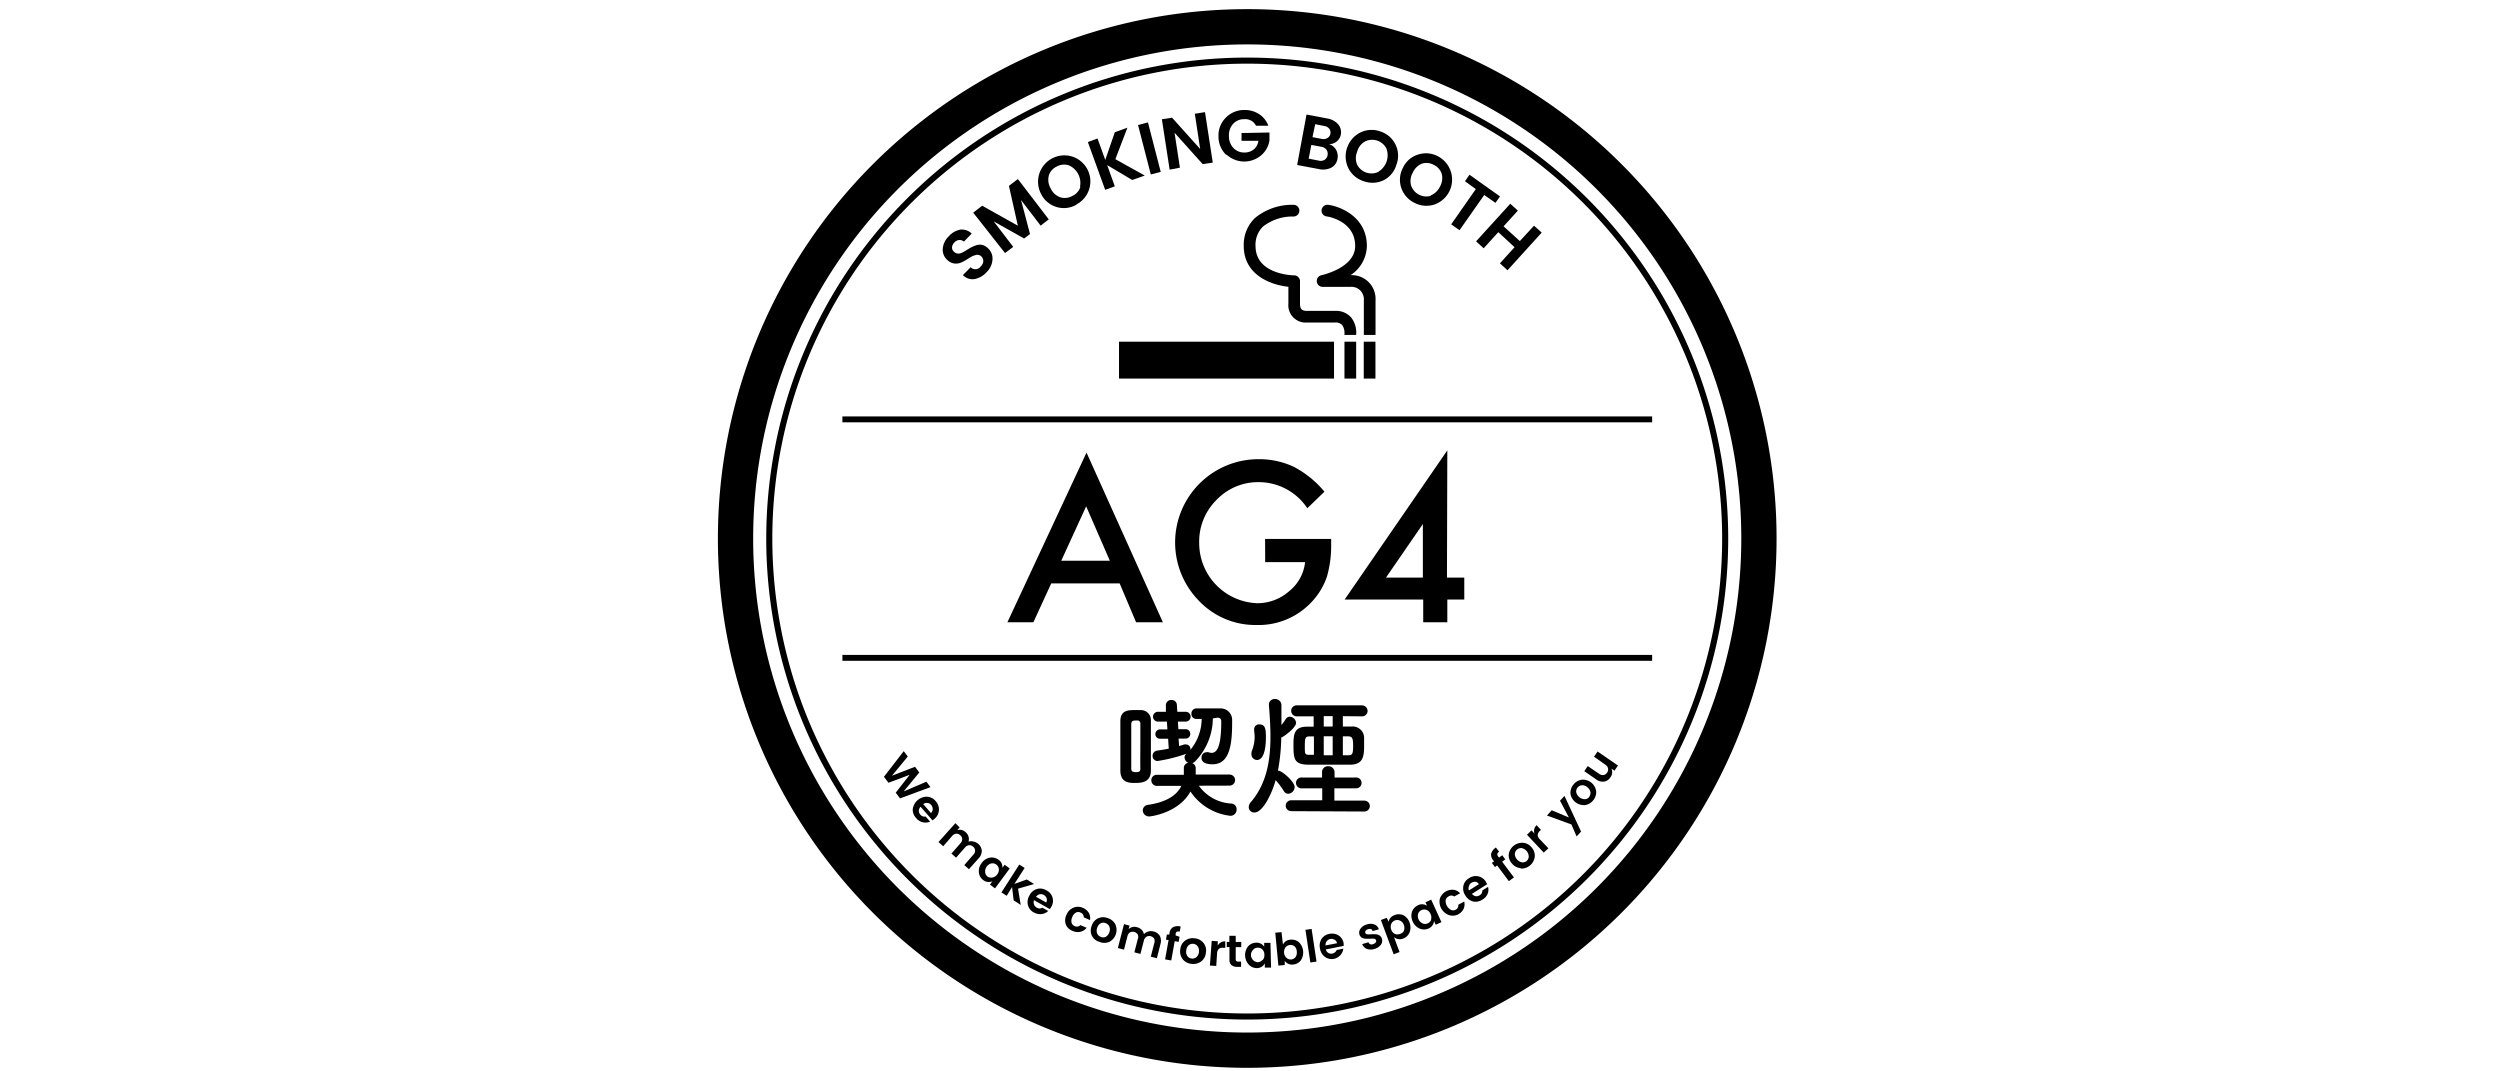 <svg xmlns="http://www.w3.org/2000/svg" viewBox="0 0 280 120"><g id="レイヤー_2" data-name="レイヤー 2"><g id="レイヤー_1-2" data-name="レイヤー 1"><path d="M125.4,65.34h-7.66l-2,4.35h-2.91l8.86-19,8.55,19h-3Zm-1.1-2.54-2.65-6.09-2.79,6.09Z"/><path d="M141.69,60.36h7.4V61a12.5,12.5,0,0,1-.47,3.57,7.71,7.71,0,0,1-1.57,2.69A8.12,8.12,0,0,1,140.71,70a8.71,8.71,0,0,1-6.44-2.72A9.33,9.33,0,0,1,141,51.43a9.1,9.1,0,0,1,3.92.86,11.29,11.29,0,0,1,3.42,2.78l-1.92,1.85A6.54,6.54,0,0,0,141,54a6.43,6.43,0,0,0-4.76,2,6.55,6.55,0,0,0-1.93,4.83,6.74,6.74,0,0,0,6.5,6.73,5.38,5.38,0,0,0,3.58-1.35,4.81,4.81,0,0,0,1.78-3.25h-4.47Z"/><path d="M162.06,64.69H164v2.46h-1.9v2.54h-2.7V67.15h-8.8l11.5-16.71Zm-2.7,0v-6l-4.13,6Z"/><path d="M127.15,87.69c-.66,0-1.64,0-1.67-1.35,0-.9,0-1.82,0-2.73s0-1.88,0-2.84c0-1.24.93-1.24,1.61-1.24h.73a1.11,1.11,0,0,1,1.08,1.17c0,1.23,0,2.39,0,3.54,0,.71,0,1.4,0,2.1C128.87,87.55,128,87.69,127.15,87.69Zm.57-4.35c0-.77,0-1.52,0-2.27a.34.34,0,0,0-.24-.37,1.52,1.52,0,0,0-.32,0c-.16,0-.46,0-.46.41,0,.82,0,1.68,0,2.5s0,1.67,0,2.46c0,.23.06.41.51.41s.51-.11.51-.42C127.7,85.17,127.72,84.25,127.72,83.34ZM134.27,88a4.78,4.78,0,0,0,3.67,2,.62.62,0,0,1,.56.64.69.69,0,0,1-.7.73,6.21,6.21,0,0,1-4.47-2.72c-1.31,2.4-4.43,2.79-4.59,2.79a.7.7,0,0,1-.75-.68.64.64,0,0,1,.61-.62c1.94-.29,3.17-1,3.71-2.12l-2.7,0a.62.62,0,0,1-.66-.63.6.6,0,0,1,.64-.61h0l3,0c0-.09,0-.18,0-.27s0-.27,0-.41V86a.59.59,0,0,1,.66-.57.61.61,0,0,1,.67.58c0,.24,0,.5,0,.74l3.79,0a.62.62,0,0,1,0,1.24Zm1.57-7.54a7,7,0,0,1-2,4.83.69.69,0,0,1-1.17-.45.52.52,0,0,1,.21-.42,17.75,17.75,0,0,1-3.22.81.55.55,0,0,1-.57-.57.58.58,0,0,1,.51-.59c.37-.06.82-.12,1.3-.22l-.07-1.11h-.87a.52.52,0,0,1-.56-.52.53.53,0,0,1,.56-.53h.79l-.06-.87h-1a.55.55,0,1,1,0-1.1h.89l0-.69v-.06a.58.58,0,0,1,.62-.57.57.57,0,0,1,.61.56l.05.76h.94a.55.55,0,1,1,0,1.1h-.88l.06.85h.78a.51.51,0,0,1,.55.52.52.52,0,0,1-.55.53H132l.06.84.58-.18a.49.49,0,0,1,.19,0,.5.5,0,0,1,.5.51v.09a5.57,5.57,0,0,0,1.26-3.46H134a.54.54,0,0,1-.56-.58.57.57,0,0,1,.57-.6c.46,0,.9,0,1.33,0s.91,0,1.37,0A1.29,1.29,0,0,1,138,80.55v.34c0,2.43-.25,4.71-2.19,4.71-1,0-1.24-.37-1.24-.72a.58.58,0,0,1,.55-.63.74.74,0,0,1,.23,0,1.15,1.15,0,0,0,.35.07c.67,0,1.08-.88,1.08-3.51,0-.31-.15-.43-.43-.43Z"/><path d="M140.5,91a.61.61,0,0,1-.64-.6.86.86,0,0,1,.24-.57c1.77-2.07,2.19-4.68,2.19-7.32,0-1.19-.08-2.37-.17-3.51v-.08a.62.62,0,0,1,.66-.63.7.7,0,0,1,.74.71c0,.69,0,1.42,0,2.2a5.21,5.21,0,0,0,.48-.66.54.54,0,0,1,.45-.27.75.75,0,0,1,.71.69c0,.56-1.42,1.58-1.66,1.65a21.9,21.9,0,0,1-.37,3.71h.06c.39,0,1.81,1.23,1.81,1.83a.77.77,0,0,1-.72.75.57.57,0,0,1-.49-.3,8.57,8.57,0,0,0-.92-1.23C142.54,88.65,141.49,91,140.5,91Zm-.34-6.56a1,1,0,0,1,.07-.39,4.25,4.25,0,0,0,.29-1.53,5.84,5.84,0,0,0-.06-.7s0-.09,0-.14a.55.55,0,0,1,.59-.55c.69,0,.73.6.73,1.45,0,.36,0,2.54-1,2.54A.64.64,0,0,1,140.16,84.46Zm4.45,6.41a.61.61,0,1,1,0-1.22l3.48,0V88.29h-2.25a.61.61,0,1,1,0-1.21h2.23v-.6a.65.65,0,0,1,.7-.66.67.67,0,0,1,.7.66v.6h2.34a.61.61,0,1,1,0,1.21h-2.36v1.38l3.36,0a.61.61,0,1,1,0,1.22Zm5.79-10.64v1.16h1a1.28,1.28,0,0,1,1.38,1.2c0,.32,0,.65,0,1,0,1.18-.15,2-1.41,2.07h-5c-1.49-.05-1.5-.78-1.5-2.3,0-1.17.15-1.93,1.45-1.95h.81V80.23l-1.88,0a.62.62,0,0,1-.64-.62.61.61,0,0,1,.64-.61h7.23a.64.64,0,0,1,.69.63.62.62,0,0,1-.69.6Zm-3.24,2.27h-.46c-.48,0-.56.1-.56,1.06s0,1,.59,1h.43Zm2.1-2.27h-1v1.16h1Zm0,2.25h-1v2.13h1Zm1.14,2.13h.6c.42,0,.55-.09.55-1s-.07-1.11-.58-1.12l-.57,0Z"/><path d="M150.33,36.41a1.59,1.59,0,0,1,.24,1.1h1.32a2.78,2.78,0,0,0-.55-1.94,2.24,2.24,0,0,0-1.82-.75H146.4c-.6,0-.8-.21-.8-.81V31.5a.66.66,0,0,0-.65-.66c-.18,0-4.33-.09-4.33-3.29a2.85,2.85,0,0,1,.83-2.17,5.36,5.36,0,0,1,3.41-1.13.66.66,0,0,0,.67-.64.65.65,0,0,0-.63-.67,6.56,6.56,0,0,0-4.36,1.49,4.16,4.16,0,0,0-1.24,3.12c0,3.23,3,4.36,5,4.57V34a1.94,1.94,0,0,0,2.11,2.12h3.12A1,1,0,0,1,150.33,36.41Z"/><path d="M148.11,32.13h3.13a1.39,1.39,0,0,1,1.51,1.5v3.88h1.31V33.63a2.66,2.66,0,0,0-2.8-2.81,4,4,0,0,0,1.83-3.27c0-3.17-2.83-4.4-4.32-4.61a.67.67,0,0,0-.75.56.65.65,0,0,0,.56.74c.13,0,3.2.5,3.2,3.31,0,2.48-3.77,3.27-3.8,3.28a.66.66,0,0,0,.13,1.3Z"/><rect x="152.74" y="38.27" width="1.31" height="4.13"/><rect x="150.58" y="38.27" width="1.31" height="4.13"/><rect x="125.33" y="38.27" width="24.08" height="4.13"/><path d="M197,60.33A57.31,57.31,0,1,1,139.69,3,57.3,57.3,0,0,1,197,60.33Z" fill="none" stroke="#000" stroke-miterlimit="10" stroke-width="3.95"/><path d="M193.22,60.33A53.53,53.53,0,1,1,139.69,6.79,53.53,53.53,0,0,1,193.22,60.33Z" fill="none" stroke="#000" stroke-miterlimit="10" stroke-width="0.68"/><path d="M106.89,27.16a.81.81,0,0,0-.26.52.59.59,0,0,0,.2.5.71.71,0,0,0,.45.22,1,1,0,0,0,.49-.11,5.72,5.72,0,0,0,.52-.3c.18-.11.36-.22.56-.32a3.28,3.28,0,0,1,.59-.23,1.16,1.16,0,0,1,.61,0,1.43,1.43,0,0,1,.63.39,1.55,1.55,0,0,1,.48,1.24,2.16,2.16,0,0,1-.67,1.42,2.4,2.4,0,0,1-1.36.77,1.46,1.46,0,0,1-1.28-.45l.86-.88a.74.74,0,0,0,1.13-.09.9.9,0,0,0,.29-.58.74.74,0,0,0-.23-.55.62.62,0,0,0-.6-.15,2.25,2.25,0,0,0-.72.32,8.19,8.19,0,0,1-.77.45,1.58,1.58,0,0,1-.86.19,1.42,1.42,0,0,1-.87-.42,1.53,1.53,0,0,1-.49-1.27,2.17,2.17,0,0,1,.67-1.36,2.3,2.3,0,0,1,1.28-.75,1.58,1.58,0,0,1,1.29.44l-.87.9a.75.75,0,0,0-.54-.18A.81.81,0,0,0,106.89,27.16Z"/><path d="M114,20.05l3.46,4.52-.91.7-2.19-2.86,1,3.8-.66.5-3.4-1.91,2.18,2.85-.92.69L109,23.82l1-.78,4,2.24L113,20.82Z"/><path d="M120.59,22.91a2.84,2.84,0,0,1-4-1.21,2.95,2.95,0,0,1,3.42-4.19,2.92,2.92,0,0,1,.53,5.4Zm.37-2a2.15,2.15,0,0,0-1.27-2.4,1.7,1.7,0,0,0-1.35.15,1.62,1.62,0,0,0-.87,1,1.9,1.9,0,0,0,.2,1.43,1.88,1.88,0,0,0,1.07,1,1.66,1.66,0,0,0,1.35-.14A1.62,1.62,0,0,0,121,20.94Z"/><path d="M124.86,20.87l-1.08.39-1.94-5.35,1.08-.4.87,2.4,1.07-3.1,1.41-.51-1.35,3.53,3.29,1.83-1.4.5L124,18.49Z"/><path d="M128.89,19.54,127.46,14l1.11-.29L130,19.25Z"/><path d="M133.82,12.74l1.14-.18.87,5.65-1.13.17-3.15-3.51.6,3.91L131,19l-.87-5.64,1.14-.18,3.15,3.51Z"/><path d="M137.35,17.36a2.83,2.83,0,0,1-.88-2.08,2.8,2.8,0,0,1,.82-2.1,2.85,2.85,0,0,1,2.05-.86,2.94,2.94,0,0,1,1.66.45,2.58,2.58,0,0,1,1.05,1.31l-1.38,0a1.33,1.33,0,0,0-1.31-.73,1.63,1.63,0,0,0-1.26.53,1.9,1.9,0,0,0-.46,1.36,1.87,1.87,0,0,0,.51,1.34,1.6,1.6,0,0,0,1.2.5,1.62,1.62,0,0,0,1.1-.37,1.49,1.49,0,0,0,.49-.94l-1.89,0,0-.87,3.13-.06v.88a2.71,2.71,0,0,1-.89,1.64,2.92,2.92,0,0,1-3.93-.06Z"/><path d="M146.33,12.83l2.27.43a2.08,2.08,0,0,1,1.28.67,1.37,1.37,0,0,1,.29,1.15,1.31,1.31,0,0,1-1.33,1.06,1.36,1.36,0,0,1,.8.64,1.45,1.45,0,0,1,.16,1,1.36,1.36,0,0,1-.7,1,2.07,2.07,0,0,1-1.42.15l-2.4-.45Zm.24,4.94,1.14.22a.88.88,0,0,0,.65-.09.83.83,0,0,0,.2-1.14.89.89,0,0,0-.56-.32l-1.13-.21Zm.73-3.86L147,15.36l1,.19a.87.87,0,0,0,.63-.07A.67.67,0,0,0,149,15a.71.71,0,0,0-.12-.58.88.88,0,0,0-.56-.31Z"/><path d="M152.72,20.29a2.86,2.86,0,0,1-1.7-1.45,3,3,0,0,1,1.34-4,2.87,2.87,0,0,1,2.23-.12,2.82,2.82,0,0,1,1.69,1.44,2.79,2.79,0,0,1,.13,2.25A2.83,2.83,0,0,1,155,20.17,2.87,2.87,0,0,1,152.72,20.29Zm1.69-1.08a2.15,2.15,0,0,0,.87-2.57,1.79,1.79,0,0,0-2.39-.8A1.86,1.86,0,0,0,152,17a1.87,1.87,0,0,0,0,1.44,1.8,1.8,0,0,0,2.38.81Z"/><path d="M158.39,22.7a2.86,2.86,0,0,1-1.25-3.93,2.74,2.74,0,0,1,1.72-1.47,2.84,2.84,0,0,1,2.22.22,2.95,2.95,0,0,1-.47,5.4A2.88,2.88,0,0,1,158.39,22.7Zm1.83-.81a1.92,1.92,0,0,0,1.06-1,1.87,1.87,0,0,0,.19-1.42,1.65,1.65,0,0,0-.88-1,1.68,1.68,0,0,0-1.36-.13,1.92,1.92,0,0,0-1,1,1.89,1.89,0,0,0-.19,1.43,1.81,1.81,0,0,0,2.23,1.16Z"/><path d="M164.08,20.3l.5-.73L168,22l-.51.72-1.26-.88-2.76,3.94-.94-.65,2.76-3.95Z"/><path d="M171.81,25.28l.86.77-3.83,4.22-.85-.78,1.64-1.8L167.81,26l-1.64,1.81-.85-.78,3.83-4.21.85.77-1.6,1.76L170.22,27Z"/><path d="M103.76,87.55l.45.61-3.41,1.26-.48-.64,1.56-2-2.37.89L99,87l2.22-2.87.45.6-1.77,2.15,2.58-1,.48.64-1.75,2.12Z"/><path d="M102.59,91.6a1.3,1.3,0,0,1-.36-1,1.61,1.61,0,0,1,1.55-1.37,1.33,1.33,0,0,1,1,.48,1.37,1.37,0,0,1,.38,1,1.33,1.33,0,0,1-.5,1,1.18,1.18,0,0,1-.22.17l-1.33-1.52a.66.66,0,0,0-.2.44.67.67,0,0,0,.17.44.6.6,0,0,0,.59.21l.5.57a1.25,1.25,0,0,1-.79.08A1.37,1.37,0,0,1,102.59,91.6Zm1.87-1a.68.68,0,0,0-.17-.45.62.62,0,0,0-.42-.22.69.69,0,0,0-.47.13l.87,1A.59.59,0,0,0,104.46,90.56Z"/><path d="M107.48,92.67l-.27.31a.91.91,0,0,1,.94.23,1,1,0,0,1,.32.48.92.92,0,0,1,0,.57,1,1,0,0,1,.57,0,1.06,1.06,0,0,1,.53.26,1.13,1.13,0,0,1,.39.76,1.23,1.23,0,0,1-.36.86l-1.08,1.21-.52-.46,1-1.15a.65.65,0,0,0,.21-.48.59.59,0,0,0-.22-.43.62.62,0,0,0-.45-.17.71.71,0,0,0-.46.26l-1,1.14-.52-.46,1-1.14a.75.75,0,0,0,.21-.48.6.6,0,0,0-.22-.43.63.63,0,0,0-.46-.18.71.71,0,0,0-.45.26l-1,1.15-.53-.47L107,92.2Z"/><path d="M109.63,97.67a1.42,1.42,0,0,1,.31-1,1.45,1.45,0,0,1,.91-.61,1.28,1.28,0,0,1,1,.24,1,1,0,0,1,.42.9l.25-.35.57.42-1.65,2.23-.56-.42.27-.38a1,1,0,0,1-1-.11A1.21,1.21,0,0,1,109.63,97.67Zm1.53.61a.86.86,0,0,0,.53-.35.83.83,0,0,0,.18-.62.72.72,0,0,0-.83-.61.93.93,0,0,0-.7,1,.7.7,0,0,0,.28.49A.76.76,0,0,0,111.16,98.28Z"/><path d="M112.75,100.33l-.59-.38,2-3.12.6.38L113.61,99,115,98.5l.81.51-1.79.52.3,1.82-.79-.51-.18-1.49Z"/><path d="M115.8,102.2a1.29,1.29,0,0,1-.67-.82,1.39,1.39,0,0,1,.17-1.09,1.35,1.35,0,0,1,.83-.72,1.31,1.31,0,0,1,1.05.14,1.3,1.3,0,0,1,.55,1.88,2.3,2.3,0,0,1-.15.23l-1.77-1a.67.67,0,0,0,0,.48.64.64,0,0,0,.31.36.58.58,0,0,0,.62,0l.66.37a1.28,1.28,0,0,1-.72.34A1.41,1.41,0,0,1,115.8,102.2Zm1.42-1.61a.74.74,0,0,0-.32-.36.66.66,0,0,0-.47-.07.78.78,0,0,0-.4.28l1.15.64A.65.65,0,0,0,117.22,100.59Z"/><path d="M119.38,103.57a1.42,1.42,0,0,1,.06-1.1,1.46,1.46,0,0,1,.76-.8,1.35,1.35,0,0,1,1.06,0,1.42,1.42,0,0,1,.68.56,1.19,1.19,0,0,1,.14.82l-.7-.31a.53.53,0,0,0-.36-.53.56.56,0,0,0-.52,0,.92.92,0,0,0-.4.49,1,1,0,0,0-.09.62.58.58,0,0,0,.35.4.54.54,0,0,0,.64-.11l.7.3a1.19,1.19,0,0,1-.7.45,1.34,1.34,0,0,1-.87-.1A1.29,1.29,0,0,1,119.38,103.57Z"/><path d="M122.28,104.78a1.38,1.38,0,0,1,0-1.11,1.35,1.35,0,0,1,.73-.83,1.37,1.37,0,0,1,1.09,0,1.4,1.4,0,0,1,.83.71,1.51,1.51,0,0,1-.69,1.94,1.4,1.4,0,0,1-1.1,0A1.35,1.35,0,0,1,122.28,104.78Zm1,.15a.66.66,0,0,0,.55,0,.86.86,0,0,0,.41-.51.81.81,0,0,0,0-.65.64.64,0,0,0-.4-.37.66.66,0,0,0-.55,0,.89.89,0,0,0-.4.51.86.86,0,0,0,0,.65A.67.67,0,0,0,123.3,104.93Z"/><path d="M126.51,103.67l-.11.4a.94.94,0,0,1,.95-.22,1.07,1.07,0,0,1,.51.28,1,1,0,0,1,.26.5,1,1,0,0,1,.49-.3,1,1,0,0,1,.59,0,1.07,1.07,0,0,1,.7.49,1.23,1.23,0,0,1,.07.92l-.4,1.58-.68-.17.38-1.49a.69.69,0,0,0,0-.52.61.61,0,0,0-.39-.28.56.56,0,0,0-.48.06.69.69,0,0,0-.29.44l-.38,1.48-.68-.18.38-1.48a.65.65,0,0,0,0-.52.69.69,0,0,0-.88-.23.71.71,0,0,0-.28.44l-.38,1.49-.69-.18.69-2.68Z"/><path d="M132.11,104.92l-.1.57-.44-.08-.39,2.16-.69-.12.39-2.16-.29-.05.1-.57.29,0,0-.15a.92.92,0,0,1,.39-.67,1.23,1.23,0,0,1,.86-.08l-.1.58a.45.45,0,0,0-.32,0,.35.35,0,0,0-.14.26l0,.16Z"/><path d="M132.46,107.43a1.42,1.42,0,0,1-.27-1.08,1.34,1.34,0,0,1,.54-1,1.43,1.43,0,0,1,1.06-.26,1.4,1.4,0,0,1,1,.52,1.32,1.32,0,0,1,.27,1.07,1.35,1.35,0,0,1-.53,1,1.44,1.44,0,0,1-1.07.27A1.4,1.4,0,0,1,132.46,107.43Zm1-.07a.73.73,0,0,0,.53-.15.88.88,0,0,0,.29-.59.85.85,0,0,0-.14-.63.69.69,0,0,0-1-.13.87.87,0,0,0-.28.59.85.85,0,0,0,.13.63A.66.66,0,0,0,133.5,107.36Z"/><path d="M136.39,105.42l0,.49a.89.89,0,0,1,.84-.48l0,.72H137a.73.73,0,0,0-.49.12.79.79,0,0,0-.2.53l-.09,1.39-.71-.05.2-2.76Z"/><path d="M138.7,107.7H139l0,.59h-.44a1,1,0,0,1-.65-.21.8.8,0,0,1-.21-.65l0-1.36h-.3l0-.57h.29l0-.69.71,0,0,.69h.62l0,.58-.62,0,0,1.36a.25.25,0,0,0,.06.19A.32.32,0,0,0,138.7,107.7Z"/><path d="M139.83,108a1.59,1.59,0,0,1-.05-2,1.23,1.23,0,0,1,.93-.42,1,1,0,0,1,.88.45v-.43l.7,0,.07,2.77-.7,0v-.47a1,1,0,0,1-.86.53A1.24,1.24,0,0,1,139.83,108Zm1.58-.46a.81.81,0,0,0,.2-.61.78.78,0,0,0-.23-.59.7.7,0,0,0-.52-.2.68.68,0,0,0-.51.23.82.82,0,0,0,.55,1.4A.76.76,0,0,0,141.41,107.49Z"/><path d="M143.69,105.8a.94.94,0,0,1,.81-.55,1.22,1.22,0,0,1,1,.3,1.61,1.61,0,0,1,.2,2,1.19,1.19,0,0,1-.89.48,1,1,0,0,1-.92-.41l0,.46-.71.07-.35-3.69.7-.06Zm1.39,1.42a.83.83,0,0,0,.16-.62A.82.82,0,0,0,145,106a.69.69,0,0,0-.53-.16.72.72,0,0,0-.49.26.84.84,0,0,0-.16.62.82.82,0,0,0,.28.57.7.7,0,0,0,.53.17A.72.72,0,0,0,145.08,107.22Z"/><path d="M146.76,107.8l-.55-3.66.69-.1.55,3.66Z"/><path d="M149.42,107.39a1.33,1.33,0,0,1-1-.2,1.43,1.43,0,0,1-.58-.94,1.48,1.48,0,0,1,.17-1.09,1.35,1.35,0,0,1,.9-.57,1.39,1.39,0,0,1,1,.17,1.32,1.32,0,0,1,.58.91c0,.1,0,.19,0,.27l-2,.4a.66.66,0,0,0,.28.39.67.67,0,0,0,.94-.33l.74-.15a1.26,1.26,0,0,1-.33.73A1.41,1.41,0,0,1,149.42,107.39Zm.05-2.14a.67.67,0,0,0-.48-.08.65.65,0,0,0-.4.25.69.69,0,0,0-.13.47l1.29-.25A.58.58,0,0,0,149.47,105.25Z"/><path d="M152.26,104.67a.72.72,0,0,1,.12-.66,1.24,1.24,0,0,1,.71-.47,1.21,1.21,0,0,1,.84,0,.82.82,0,0,1,.5.54l-.69.2q-.12-.33-.51-.21a.45.45,0,0,0-.27.17.24.24,0,0,0,.18.4,1.9,1.9,0,0,0,.42,0,3.59,3.59,0,0,1,.47,0,.9.9,0,0,1,.46.12.59.59,0,0,1,.28.39.71.71,0,0,1-.12.67,1.34,1.34,0,0,1-.71.46,1.27,1.27,0,0,1-.84,0,.89.89,0,0,1-.53-.54l.69-.21a.38.38,0,0,0,.53.21.58.58,0,0,0,.28-.17.28.28,0,0,0,.05-.26.26.26,0,0,0-.23-.17,1.47,1.47,0,0,0-.42,0l-.48,0a1,1,0,0,1-.44-.11A.63.63,0,0,1,152.26,104.67Z"/><path d="M155.52,103.24a1,1,0,0,1,.65-.74,1.25,1.25,0,0,1,1,0,1.43,1.43,0,0,1,.7.83,1.5,1.5,0,0,1,0,1.1,1.25,1.25,0,0,1-.74.7,1,1,0,0,1-1-.17l.62,1.67-.66.25-1.43-3.84.66-.24Zm1.71,1a.84.84,0,0,0,0-.64.77.77,0,0,0-.41-.48.73.73,0,0,0-1,.36.84.84,0,0,0,0,.64.79.79,0,0,0,.41.48.7.7,0,0,0,.55,0A.67.67,0,0,0,157.23,104.26Z"/><path d="M159,104a1.47,1.47,0,0,1-.77-.78,1.49,1.49,0,0,1-.09-1.09,1.27,1.27,0,0,1,.69-.75,1,1,0,0,1,1,.07l-.18-.39.64-.3,1.15,2.52-.64.29-.19-.42a1,1,0,0,1-.58.83A1.25,1.25,0,0,1,159,104Zm1.27-1a.83.83,0,0,0-.05-.63.81.81,0,0,0-.45-.46.73.73,0,0,0-.94.43.92.92,0,0,0,.5,1.08.68.68,0,0,0,.56,0A.73.73,0,0,0,160.3,103Z"/><path d="M162.26,102.48a1.6,1.6,0,0,1-1-1.82,1.47,1.47,0,0,1,1.54-1,1.13,1.13,0,0,1,.73.39l-.66.36a.52.52,0,0,0-.64,0,.58.58,0,0,0-.32.42,1.16,1.16,0,0,0,.58,1.07.62.62,0,0,0,.53,0,.54.54,0,0,0,.31-.57l.66-.36a1.24,1.24,0,0,1-.07.83,1.43,1.43,0,0,1-.62.62A1.35,1.35,0,0,1,162.26,102.48Z"/><path d="M166,100.77a1.32,1.32,0,0,1-1,.2,1.42,1.42,0,0,1-.88-.68,1.39,1.39,0,0,1-.22-1.08,1.27,1.27,0,0,1,.63-.85,1.32,1.32,0,0,1,1.91.43c0,.08.09.16.13.24l-1.71,1.08a.66.66,0,0,0,.4.26.6.6,0,0,0,.46-.1.57.57,0,0,0,.3-.54l.64-.4a1.2,1.2,0,0,1-.05.79A1.31,1.31,0,0,1,166,100.77Zm-.72-2a.66.66,0,0,0-.47.1.61.61,0,0,0-.29.38.68.68,0,0,0,0,.48l1.11-.7A.56.56,0,0,0,165.28,98.76Z"/><path d="M168.25,95.79l.34.46-.35.26,1.32,1.76-.57.42-1.31-1.76-.24.18-.35-.46.24-.18-.09-.12a.94.94,0,0,1-.23-.75,1.27,1.27,0,0,1,.53-.68l.36.47c-.12.09-.19.17-.2.25a.42.42,0,0,0,.1.29l.09.12Z"/><path d="M170.32,97.23a1.38,1.38,0,0,1-1-.54,1.33,1.33,0,0,1-.34-1,1.52,1.52,0,0,1,1.56-1.3,1.35,1.35,0,0,1,1,.52,1.37,1.37,0,0,1,.35,1.06,1.51,1.51,0,0,1-1.57,1.31Zm.66-.8a.67.67,0,0,0,.24-.5,1,1,0,0,0-.78-.94.69.69,0,0,0-.53.16.71.71,0,0,0-.25.49,1,1,0,0,0,.79.94A.72.72,0,0,0,171,96.43Z"/><path d="M171.53,93l.33.36a.88.88,0,0,1,.24-.94l.49.53-.13.12a.68.68,0,0,0-.24.44.74.74,0,0,0,.25.5l.95,1-.52.48-1.88-2Z"/><path d="M176,92.34l-2.74-1,.53-.59,1.93.81-1-1.88.5-.54,1.86,4-.5.54Z"/><path d="M177.51,90.17a1.52,1.52,0,0,1-1.62-1.29,1.46,1.46,0,0,1,.33-1,1.42,1.42,0,0,1,.94-.55,1.49,1.49,0,0,1,1.61,1.29,1.41,1.41,0,0,1-.32,1A1.42,1.42,0,0,1,177.51,90.17Zm.47-.92a.71.71,0,0,0,.15-.53.89.89,0,0,0-.35-.55.83.83,0,0,0-.61-.22.7.7,0,0,0-.49.27.65.65,0,0,0-.14.52,1,1,0,0,0,1,.77A.65.65,0,0,0,178,89.25Z"/><path d="M178.53,84.75l.4-.58,2.28,1.57-.39.58-.35-.24a.92.92,0,0,1-.12,1,1,1,0,0,1-.69.46,1.2,1.2,0,0,1-.89-.25l-1.33-.92.39-.57,1.26.86a.74.74,0,0,0,.5.15.61.61,0,0,0,.4-.27.58.58,0,0,0,.11-.48.65.65,0,0,0-.31-.42Z"/><line x1="94.35" y1="46.97" x2="185.04" y2="46.97" fill="none" stroke="#000" stroke-miterlimit="10" stroke-width="0.66"/><line x1="94.35" y1="73.68" x2="185.04" y2="73.68" fill="none" stroke="#000" stroke-miterlimit="10" stroke-width="0.66"/><rect width="280" height="120" fill="none"/></g></g></svg>